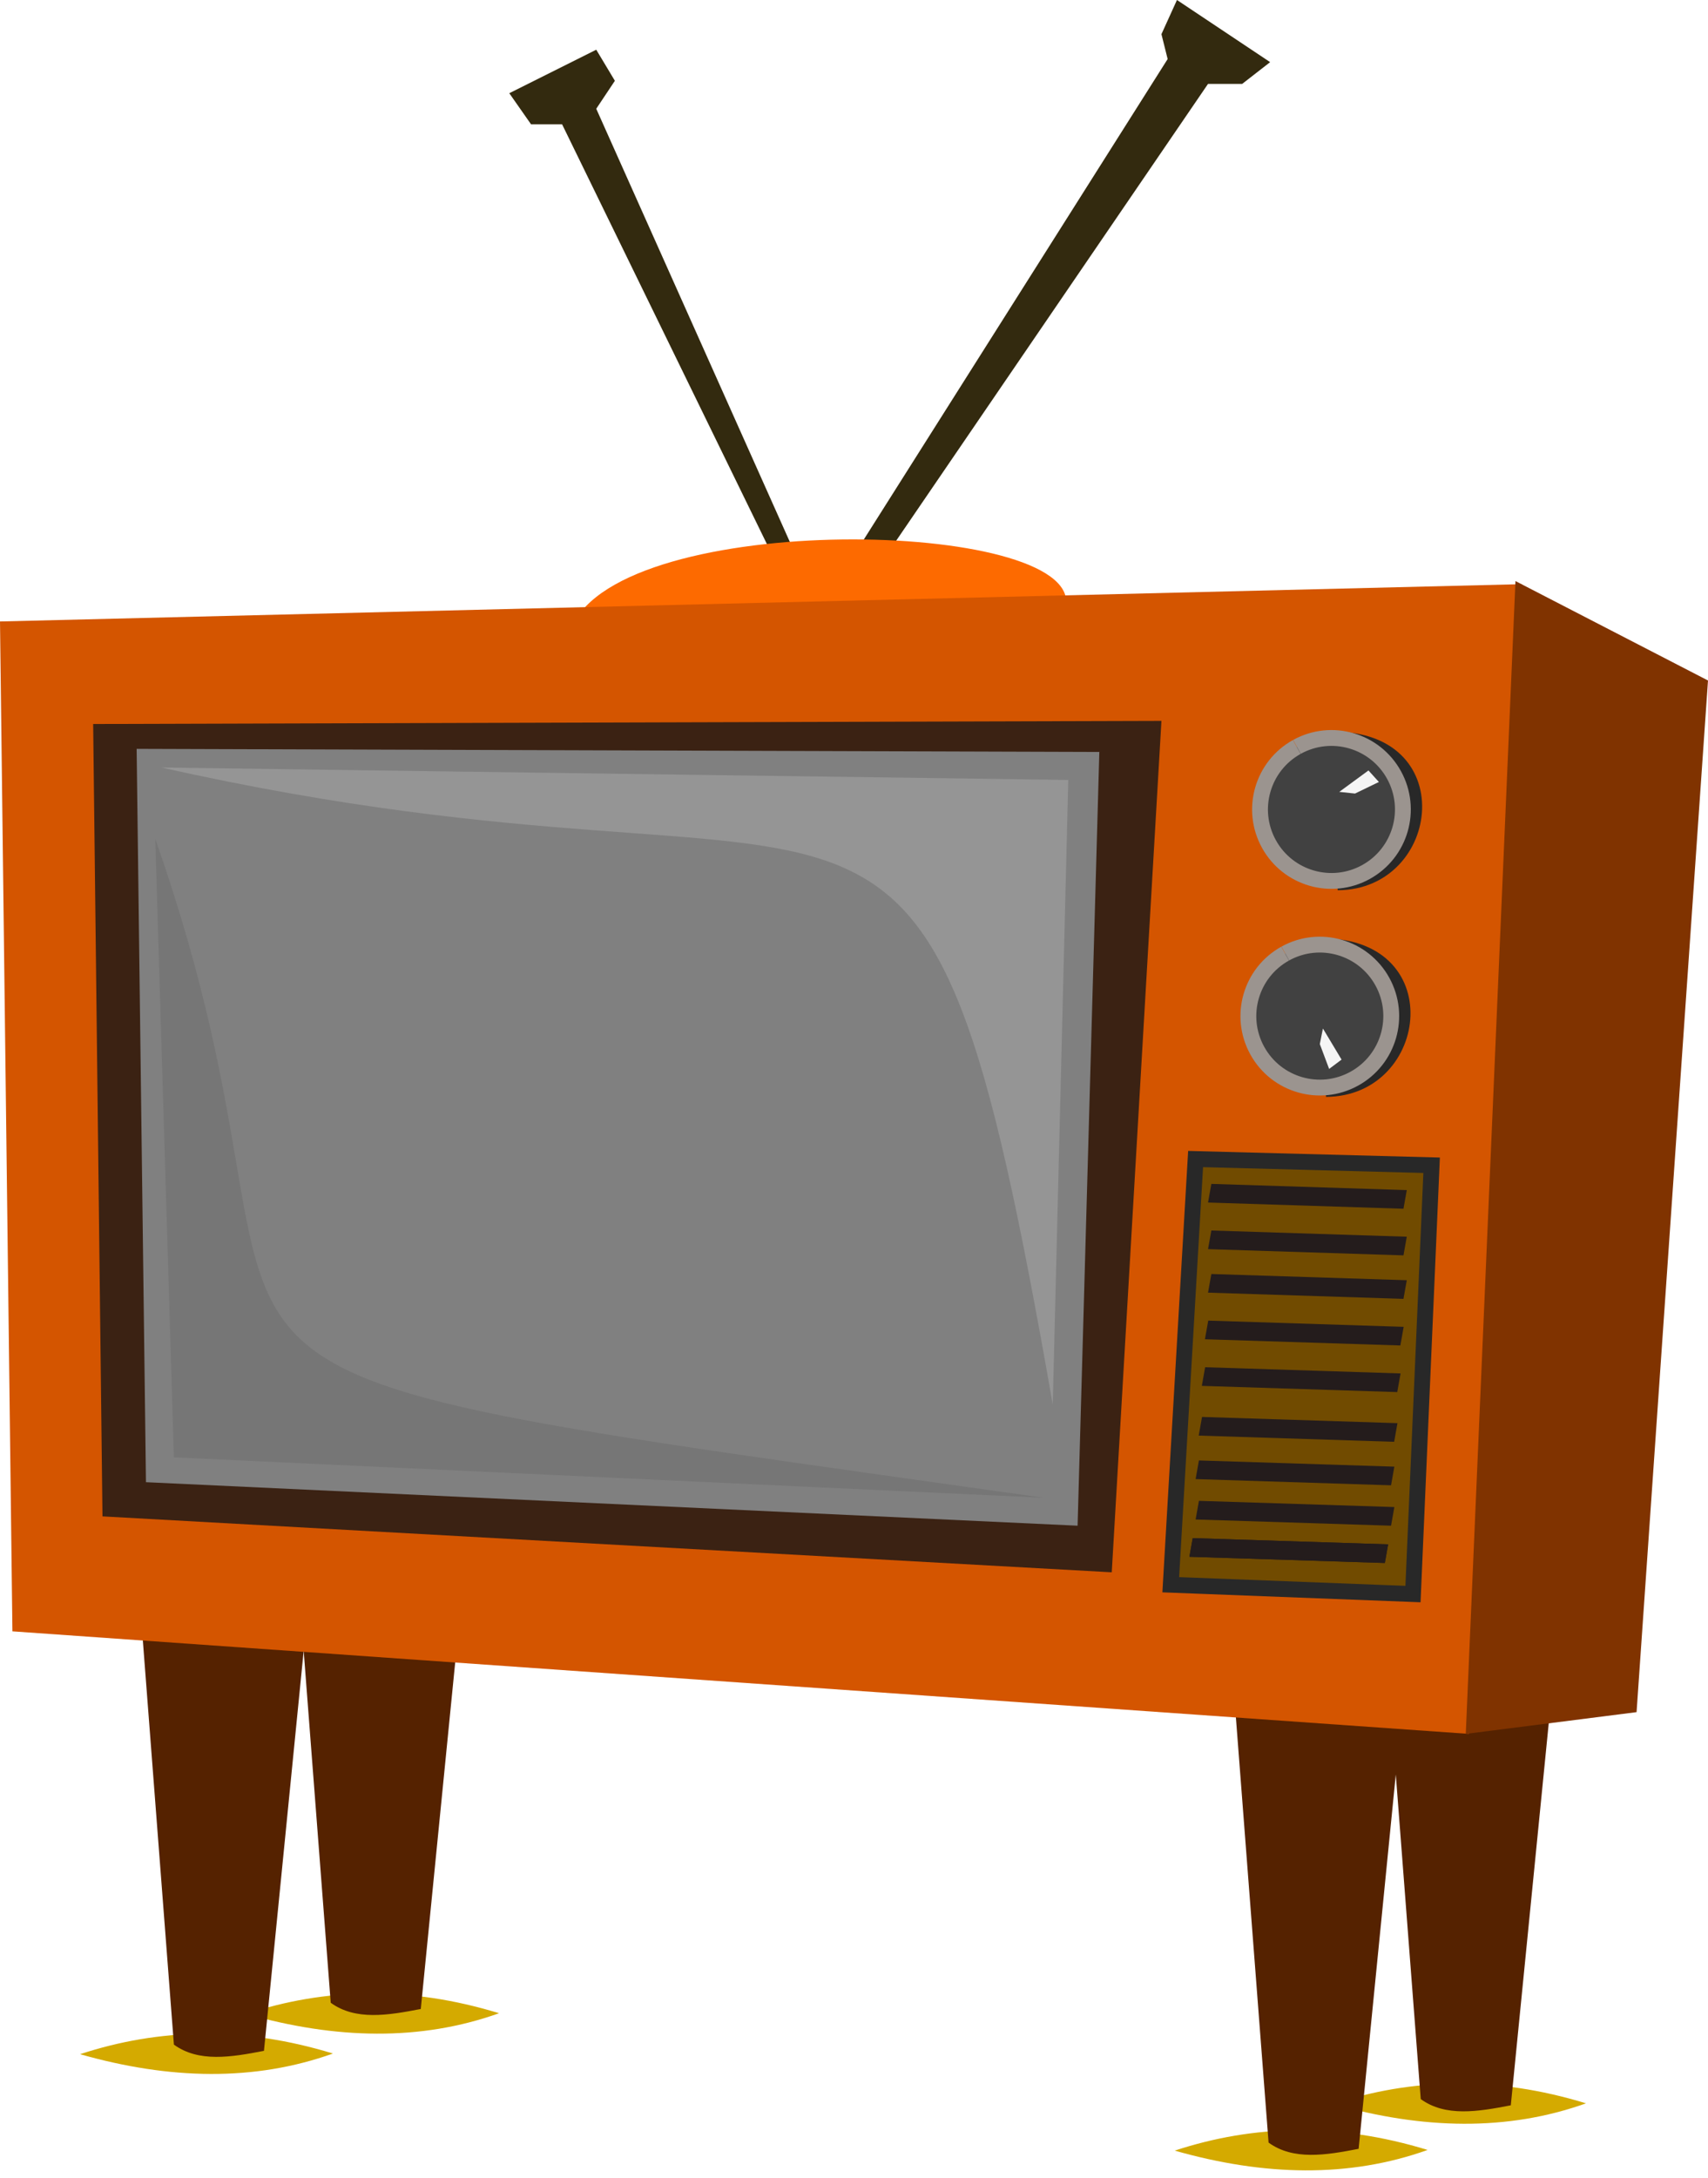 <?xml version="1.0" encoding="UTF-8"?><svg xmlns="http://www.w3.org/2000/svg" xmlns:xlink="http://www.w3.org/1999/xlink" height="700.9" preserveAspectRatio="xMidYMid meet" version="1.0" viewBox="0.0 0.0 550.0 700.9" width="550.0" zoomAndPan="magnify"><g><g><path d="m149.78 582.44c25.418-8.355 52.421-9.103 81.434-0.216-25.277 9.031-52.562 8.427-81.434 0.216z" fill="#d4aa00" transform="translate(-124 78.638)"/></g><g><path d="m203.28 569.47c25.418-8.355 52.421-9.103 81.434-0.216-25.277 9.031-52.562 8.427-81.434 0.216z" fill="#d4aa00" transform="translate(-124 78.638)"/></g><g><path d="m169 436.36 11 143c7.962 5.782 18.425 4.058 29 2l15-151z" fill="#520" transform="translate(-124 78.638)"/></g><g><path d="m219.5 422.89 11 143c7.962 5.782 18.425 4.058 29 2l15-151z" fill="#520" transform="translate(-124 78.638)"/></g><g><path d="m553.28 598.47c25.418-8.355 52.421-9.103 81.434-0.216-25.277 9.031-52.562 8.427-81.434 0.216z" fill="#d4aa00" transform="translate(-124 78.638)"/></g><g><path d="m502.28 613.47c25.418-8.355 52.421-9.103 81.434-0.216-25.277 9.031-52.562 8.427-81.434 0.216z" fill="#d4aa00" transform="translate(-124 78.638)"/></g><g fill="#520"><path d="m465.5 457.89 11 143c7.962 5.782 18.425 4.058 29 2l15-151z" fill="inherit" transform="translate(-68 88.638)"/><path d="m514.5 443.89 11 143c7.962 5.782 18.425 4.058 29 2l15-151z" fill="inherit" transform="translate(-68 88.638)"/></g><g><path d="m316-62.638-28 14 7 10h10l83 170 125-183h11l9-7-30-20-5 11 2 8-112 177-72-161 6-9z" fill="#332a0f" transform="translate(-124 78.638)"/></g><g><path d="m309 121.36c20.455-36.646 166.34-32.433 158-4z" fill="#fd6a00" transform="translate(-124 78.638)"/></g><g><path d="m124 121.36 490-12-17 370-469-33z" fill="#d45500" transform="translate(-124 78.638)"/></g><g><path d="m612 108.36 62 32-23 332-55 7z" fill="#803300" transform="translate(-124 78.638)"/></g><g><path d="m154 154.36 344-1-16 274-325-18z" fill="#3b2213" transform="translate(-124 78.638)"/></g><path d="m168 162.36 3 236 300 14 7-249z" fill="gray" transform="translate(-124 78.638)"/><g><path d="m176 168.36 292 4-5 201c-42.841-244.19-49.783-151.74-287-205z" fill="#999" opacity=".837" transform="translate(-124 78.638)"/></g><g><path d="m460 403.36-280-13-6-199c65.841 187.19-42.217 165.74 286 212z" fill="#666" opacity=".37" transform="translate(-124 78.638)"/></g><g><path d="m509 294.36-8 137 78 3 6-138z" fill="#714b00" stroke="#282828" stroke-width="5.1" transform="translate(-124 78.638)"/></g><g><path d="m537 395.36c42.869-1.467 36.633 50.883 3 51z" fill="#282828" transform="translate(-113 -93.362)"/></g><g><path d="m-124.11 327.22c11.123-6.135 25.113-2.091 31.248 9.033s2.091 25.113-9.033 31.248-25.113 2.091-31.248-9.033c-6.122-11.099-2.109-25.059 8.972-31.214" fill="#414141" stroke="#9b948f" stroke-width="5.1" transform="translate(538 -20.362)"/></g><g><path d="m538 429.36 3 8 4-3-6-10z" fill="#f5f5f5" transform="translate(-113 -93.362)"/></g><g><g><path d="m537 395.36c42.869-1.467 36.633 50.883 3 51z" fill="#282828" transform="translate(-109.25 -159.862)"/></g><g><path d="m-124.11 327.22c11.123-6.135 25.113-2.091 31.248 9.033s2.091 25.113-9.033 31.248-25.113 2.091-31.248-9.033c-6.122-11.099-2.109-25.059 8.972-31.214" fill="#414141" stroke="#9b948f" stroke-width="5.1" transform="translate(541.75 -86.862)"/></g><g><path d="m556.58 243.24 7.69-3.723-3.355-3.707-9.406 6.894z" fill="#f5f5f5" transform="translate(-120.25 12.138)"/></g></g><g><path d="m514.07 302.36 62.933 2-1.067 6-62.933-2z" fill="#241c1c" transform="translate(-124 78.638)"/></g><g><path d="m514.07 317.36 62.933 2-1.067 6-62.933-2z" fill="#241c1c" transform="translate(-124 78.638)"/></g><g><path d="m514.07 331.36 62.933 2-1.067 6-62.933-2z" fill="#241c1c" transform="translate(-124 78.638)"/></g><g><path d="m513.07 346.36 62.933 2-1.067 6-62.933-2z" fill="#241c1c" transform="translate(-124 78.638)"/></g><g><path d="m512.07 361.36 62.933 2-1.067 6-62.933-2z" fill="#241c1c" transform="translate(-124 78.638)"/></g><g><path d="m511.07 377.36 62.933 2-1.067 6-62.933-2z" fill="#241c1c" transform="translate(-124 78.638)"/></g><g><path d="m510.07 391.36 62.933 2-1.067 6-62.933-2z" fill="#241c1c" transform="translate(-124 78.638)"/></g><g><path d="m510.07 404.36 62.933 2-1.067 6-62.933-2z" fill="#241c1c" transform="translate(-124 78.638)"/></g><g><path d="m508.07 416.36 62.933 2-1.067 6-62.933-2z" fill="#241c1c" transform="translate(-124 78.638)"/></g><g><path d="m508.07 416.36 62.933 2-1.067 6-62.933-2z" fill="#241c1c" transform="translate(-124 78.638)"/></g></g></svg>